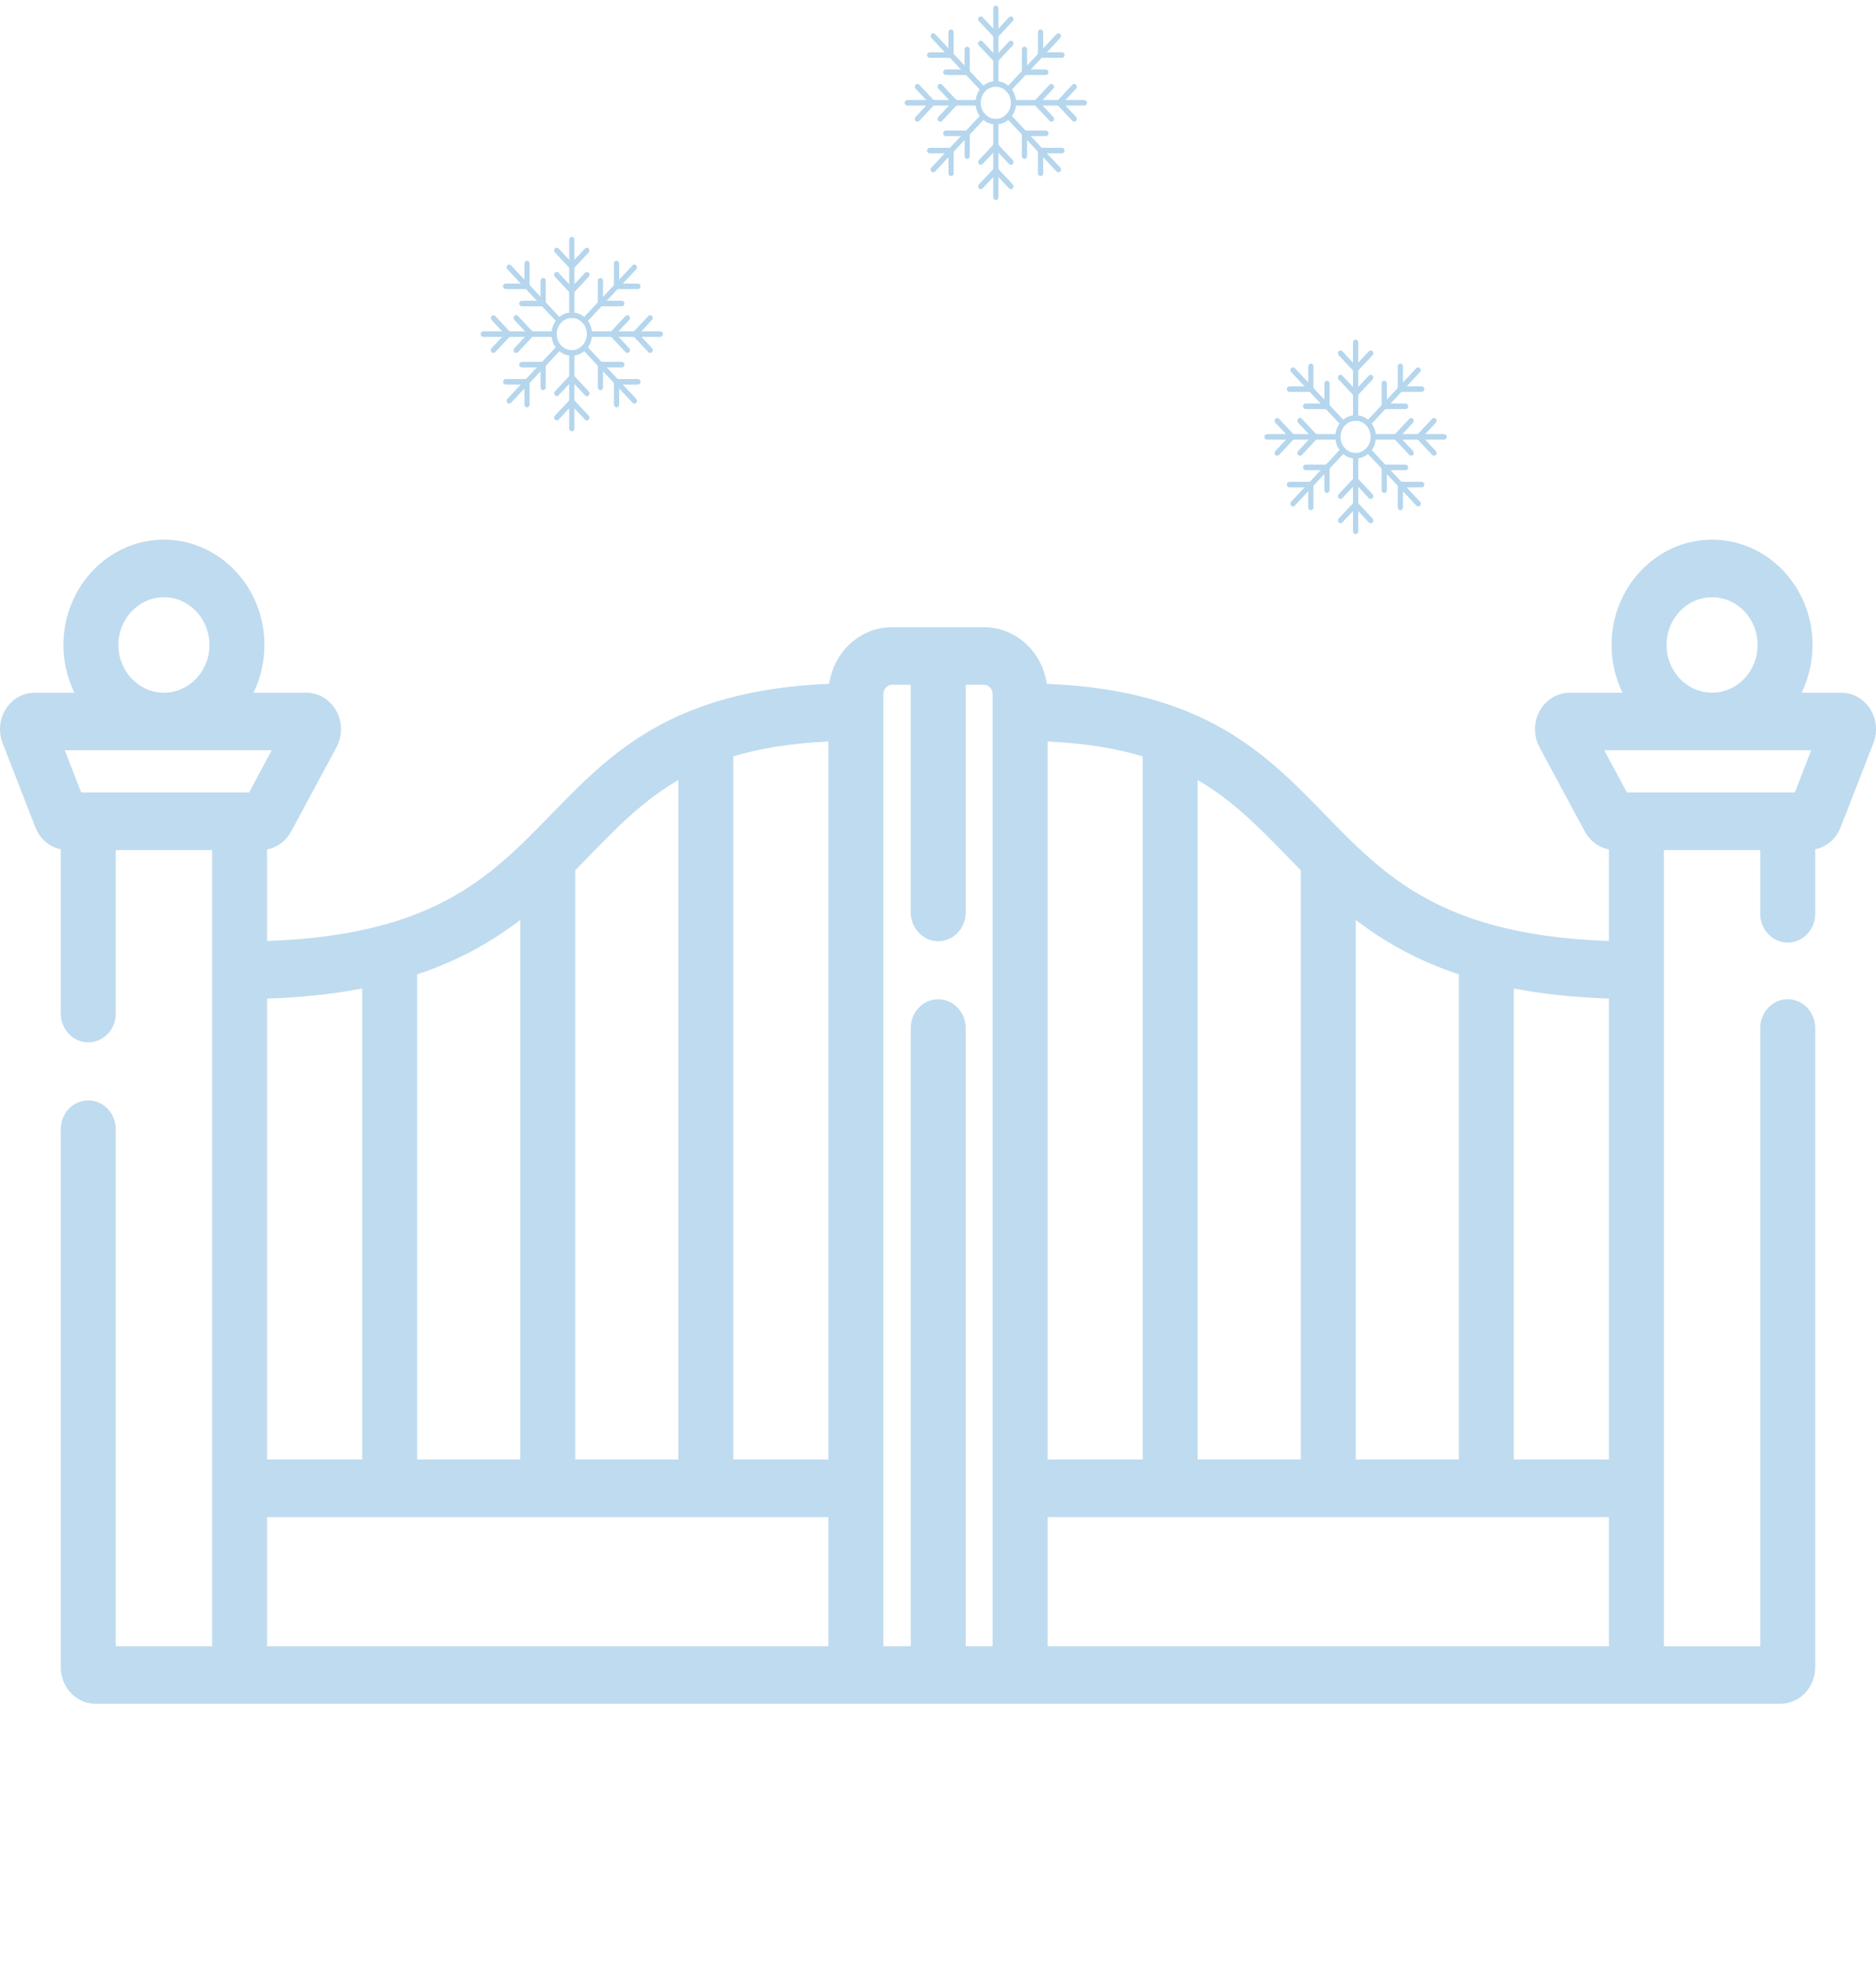 <?xml version="1.0" encoding="UTF-8"?> <svg xmlns="http://www.w3.org/2000/svg" width="146" height="153" viewBox="0 0 146 153" fill="none"> <path d="M145.538 55.166C145.033 54.38 144.192 53.91 143.288 53.91H140.213C140.757 52.794 141.063 51.532 141.063 50.197C141.063 45.677 137.554 42 133.243 42C128.93 42 125.421 45.677 125.421 50.197C125.421 51.532 125.727 52.794 126.271 53.91H122.171C121.21 53.91 120.314 54.449 119.83 55.318C119.346 56.186 119.337 57.269 119.808 58.146L123.339 64.713C123.738 65.454 124.433 65.962 125.217 66.112V73.235C121.707 73.113 118.821 72.691 116.387 72.044C116.276 72.002 116.161 71.97 116.042 71.949C109.711 70.18 106.485 66.86 103.132 63.409C98.499 58.642 93.717 53.721 81.47 53.221C81.11 50.729 79.053 48.813 76.576 48.813H69.424C66.947 48.813 64.89 50.729 64.53 53.221C52.283 53.721 47.501 58.642 42.868 63.409C39.515 66.86 36.289 70.18 29.958 71.949C29.84 71.97 29.724 72.002 29.613 72.044C27.179 72.691 24.293 73.113 20.783 73.235V66.112C21.567 65.962 22.262 65.454 22.662 64.711L26.192 58.146C26.662 57.269 26.654 56.186 26.17 55.318C25.686 54.449 24.79 53.91 23.829 53.91H19.729C20.273 52.795 20.579 51.532 20.579 50.197C20.579 45.677 17.07 42 12.757 42C8.445 42 4.936 45.677 4.936 50.197C4.936 51.532 5.243 52.794 5.786 53.91H2.712C1.808 53.91 0.967 54.379 0.462 55.166C-0.042 55.953 -0.14 56.946 0.2 57.824L2.755 64.39C3.104 65.288 3.851 65.919 4.732 66.102V78.882C4.732 80.119 5.69 81.123 6.87 81.123C8.052 81.123 9.009 80.119 9.009 78.882V66.158H16.506V128.119H9.009V87.882C9.009 86.644 8.052 85.641 6.87 85.641C5.69 85.641 4.732 86.644 4.732 87.882V129.761C4.732 131.327 5.948 132.602 7.443 132.602H18.644H18.655H127.345H127.356H138.557C140.052 132.602 141.268 131.327 141.268 129.761V80.011C141.268 78.773 140.311 77.769 139.13 77.769C137.948 77.769 136.991 78.773 136.991 80.011V128.12H129.494V66.158H136.991V71.117C136.991 72.354 137.948 73.358 139.13 73.358C140.311 73.358 141.268 72.354 141.268 71.117V66.103C142.149 65.919 142.896 65.288 143.245 64.39L145.8 57.824C146.14 56.946 146.042 55.953 145.538 55.166ZM129.698 50.197C129.698 48.148 131.288 46.482 133.243 46.482C135.196 46.482 136.787 48.148 136.787 50.197C136.787 52.244 135.196 53.91 133.243 53.91C131.288 53.91 129.698 52.244 129.698 50.197ZM125.217 113.589H117.815V76.933C119.992 77.35 122.44 77.625 125.217 77.717V113.589ZM105.51 113.589V71.594C107.652 73.237 110.211 74.728 113.538 75.831V113.589H105.51ZM101.233 67.731V113.589H93.205V60.707C95.952 62.303 97.976 64.385 100.136 66.608C100.496 66.98 100.861 67.355 101.233 67.731ZM81.526 57.709C84.464 57.841 86.878 58.248 88.926 58.866V113.589H81.526V57.709ZM64.474 113.589H57.072V58.866C59.122 58.248 61.535 57.841 64.474 57.709V113.589ZM52.795 60.707V113.589H44.767V67.731C45.139 67.355 45.504 66.98 45.864 66.608C48.024 64.385 50.048 62.303 52.795 60.707ZM32.462 113.589V75.831C35.79 74.728 38.348 73.238 40.49 71.594V113.589H32.462ZM28.185 76.933V113.589H20.783V77.717C23.56 77.625 26.007 77.35 28.185 76.933ZM9.213 50.197C9.213 48.148 10.804 46.482 12.757 46.482C14.712 46.482 16.302 48.148 16.302 50.197C16.302 52.244 14.712 53.91 12.757 53.91C10.804 53.91 9.213 52.244 9.213 50.197ZM6.318 61.676L5.041 58.392H21.149L19.385 61.676H6.318ZM20.783 118.072H64.474V128.119H20.783V118.072ZM68.752 54C68.752 53.611 69.053 53.296 69.423 53.296H70.879V71.011C70.879 72.249 71.836 73.252 73.018 73.252C74.2 73.252 75.156 72.249 75.156 71.011V53.296H76.576C76.947 53.296 77.248 53.611 77.248 54V128.119H75.156V80.011C75.156 78.773 74.2 77.769 73.018 77.769C71.836 77.769 70.879 78.773 70.879 80.011V128.119H68.752V54ZM125.217 128.119H81.526V118.072H125.217V128.119ZM126.615 61.676L124.851 58.392H140.959L139.682 61.676H126.615Z" fill="#B5D6ED" fill-opacity="0.87"></path> <path d="M44.5 33.568C44.446 33.568 44.395 33.545 44.357 33.504C44.319 33.464 44.297 33.409 44.297 33.351V27.47C44.297 27.413 44.319 27.358 44.357 27.317C44.395 27.277 44.446 27.254 44.5 27.254C44.554 27.254 44.605 27.277 44.643 27.317C44.681 27.358 44.703 27.413 44.703 27.47V33.351C44.703 33.409 44.681 33.464 44.643 33.504C44.605 33.545 44.554 33.568 44.5 33.568Z" fill="#B5D6ED"></path> <path d="M44.5 24.746C44.446 24.746 44.395 24.723 44.357 24.683C44.319 24.642 44.297 24.587 44.297 24.53V18.649C44.297 18.591 44.319 18.536 44.357 18.496C44.395 18.455 44.446 18.432 44.5 18.432C44.554 18.432 44.605 18.455 44.643 18.496C44.681 18.536 44.703 18.591 44.703 18.649V24.53C44.703 24.587 44.681 24.642 44.643 24.683C44.605 24.723 44.554 24.746 44.5 24.746Z" fill="#B5D6ED"></path> <path d="M44.5 20.96C44.446 20.96 44.395 20.937 44.357 20.897L43.181 19.643C43.144 19.602 43.124 19.547 43.124 19.491C43.124 19.434 43.146 19.38 43.183 19.34C43.221 19.3 43.272 19.277 43.325 19.276C43.378 19.276 43.429 19.298 43.468 19.337L44.5 20.438L45.532 19.337C45.57 19.298 45.621 19.276 45.675 19.277C45.728 19.277 45.778 19.3 45.816 19.34C45.854 19.38 45.875 19.434 45.875 19.491C45.876 19.548 45.855 19.602 45.819 19.643L44.643 20.897C44.605 20.938 44.553 20.96 44.5 20.96Z" fill="#B5D6ED"></path> <path d="M44.5 22.854C44.446 22.854 44.395 22.831 44.357 22.791L43.181 21.537C43.162 21.517 43.146 21.493 43.136 21.466C43.125 21.44 43.119 21.412 43.119 21.383C43.119 21.354 43.124 21.326 43.134 21.299C43.144 21.273 43.16 21.248 43.178 21.228C43.197 21.208 43.22 21.192 43.245 21.181C43.27 21.17 43.297 21.165 43.324 21.165C43.35 21.165 43.377 21.171 43.402 21.182C43.427 21.194 43.449 21.21 43.468 21.231L44.5 22.332L45.532 21.231C45.551 21.211 45.573 21.194 45.598 21.183C45.623 21.171 45.649 21.166 45.676 21.165C45.703 21.165 45.73 21.171 45.755 21.181C45.779 21.192 45.802 21.208 45.821 21.229C45.84 21.249 45.855 21.273 45.865 21.3C45.876 21.326 45.881 21.355 45.88 21.383C45.88 21.412 45.875 21.44 45.864 21.467C45.853 21.493 45.838 21.517 45.819 21.537L44.643 22.791C44.605 22.831 44.554 22.854 44.5 22.854Z" fill="#B5D6ED"></path> <path d="M45.676 32.726C45.622 32.726 45.57 32.703 45.532 32.662L44.5 31.562L43.468 32.662C43.43 32.702 43.379 32.724 43.325 32.723C43.272 32.723 43.221 32.7 43.184 32.66C43.146 32.62 43.125 32.565 43.124 32.509C43.124 32.452 43.145 32.397 43.181 32.357L44.357 31.103C44.395 31.062 44.447 31.039 44.5 31.039C44.554 31.039 44.606 31.062 44.644 31.103L45.819 32.357C45.848 32.387 45.867 32.425 45.875 32.467C45.883 32.509 45.879 32.553 45.863 32.592C45.848 32.632 45.822 32.666 45.789 32.689C45.755 32.713 45.716 32.726 45.676 32.726H45.676Z" fill="#B5D6ED"></path> <path d="M45.676 30.832C45.622 30.832 45.57 30.809 45.532 30.769L44.5 29.668L43.468 30.769C43.43 30.808 43.379 30.83 43.325 30.829C43.272 30.829 43.221 30.806 43.184 30.766C43.146 30.726 43.125 30.672 43.124 30.615C43.124 30.558 43.145 30.504 43.181 30.463L44.357 29.209C44.395 29.168 44.447 29.145 44.5 29.145C44.554 29.145 44.606 29.168 44.644 29.209L45.819 30.463C45.848 30.493 45.867 30.532 45.875 30.574C45.883 30.616 45.879 30.659 45.863 30.698C45.848 30.738 45.822 30.772 45.789 30.796C45.755 30.819 45.716 30.832 45.676 30.832L45.676 30.832Z" fill="#B5D6ED"></path> <path d="M43.121 26.216H37.608C37.554 26.216 37.503 26.194 37.465 26.153C37.427 26.112 37.405 26.057 37.405 26C37.405 25.943 37.427 25.888 37.465 25.847C37.503 25.807 37.554 25.784 37.608 25.784H43.121C43.175 25.784 43.227 25.807 43.265 25.847C43.303 25.888 43.324 25.943 43.324 26C43.324 26.057 43.303 26.112 43.265 26.153C43.227 26.194 43.175 26.216 43.121 26.216Z" fill="#B5D6ED"></path> <path d="M51.392 26.216H45.878C45.824 26.216 45.773 26.194 45.735 26.153C45.697 26.112 45.675 26.057 45.675 26C45.675 25.943 45.697 25.888 45.735 25.847C45.773 25.807 45.824 25.784 45.878 25.784H51.392C51.445 25.784 51.497 25.807 51.535 25.847C51.573 25.888 51.594 25.943 51.594 26C51.594 26.057 51.573 26.112 51.535 26.153C51.497 26.194 51.445 26.216 51.392 26.216Z" fill="#B5D6ED"></path> <path d="M50.602 27.47C50.549 27.47 50.497 27.447 50.459 27.407L49.283 26.153C49.245 26.112 49.224 26.057 49.224 26C49.224 25.943 49.245 25.888 49.283 25.847L50.459 24.593C50.497 24.554 50.549 24.532 50.602 24.532C50.655 24.533 50.706 24.556 50.743 24.596C50.781 24.636 50.802 24.69 50.803 24.747C50.803 24.803 50.783 24.858 50.746 24.899L49.714 26L50.746 27.101C50.774 27.131 50.793 27.169 50.801 27.211C50.809 27.253 50.805 27.297 50.79 27.336C50.774 27.376 50.748 27.41 50.715 27.433C50.682 27.457 50.642 27.47 50.602 27.47V27.47Z" fill="#B5D6ED"></path> <path d="M48.828 27.47C48.774 27.47 48.722 27.447 48.684 27.407L47.509 26.153C47.471 26.112 47.449 26.057 47.449 26C47.449 25.943 47.471 25.888 47.509 25.847L48.684 24.593C48.722 24.554 48.774 24.532 48.827 24.532C48.88 24.533 48.931 24.556 48.968 24.596C49.006 24.636 49.027 24.69 49.028 24.747C49.028 24.803 49.008 24.858 48.971 24.899L47.939 26L48.971 27.101C48.999 27.131 49.018 27.169 49.026 27.211C49.034 27.253 49.03 27.297 49.015 27.336C48.999 27.376 48.973 27.41 48.94 27.433C48.907 27.457 48.867 27.47 48.827 27.47L48.828 27.47Z" fill="#B5D6ED"></path> <path d="M38.397 27.47C38.357 27.47 38.318 27.458 38.284 27.434C38.251 27.41 38.225 27.376 38.21 27.337C38.194 27.297 38.19 27.254 38.198 27.212C38.206 27.17 38.225 27.131 38.254 27.101L39.286 26L38.254 24.899C38.217 24.858 38.196 24.804 38.197 24.747C38.197 24.691 38.219 24.636 38.256 24.596C38.294 24.556 38.345 24.533 38.398 24.533C38.451 24.532 38.502 24.554 38.54 24.593L39.716 25.848C39.754 25.888 39.775 25.943 39.775 26C39.775 26.058 39.754 26.113 39.716 26.153L38.54 27.407C38.502 27.448 38.451 27.47 38.397 27.47Z" fill="#B5D6ED"></path> <path d="M40.172 27.47C40.132 27.47 40.093 27.457 40.06 27.434C40.026 27.41 40 27.376 39.985 27.337C39.97 27.297 39.966 27.254 39.974 27.212C39.981 27.17 40.001 27.131 40.029 27.101L41.061 26L40.029 24.899C40.01 24.879 39.994 24.855 39.984 24.829C39.973 24.803 39.968 24.774 39.967 24.746C39.967 24.717 39.972 24.688 39.982 24.662C39.993 24.635 40.008 24.611 40.027 24.591C40.046 24.57 40.068 24.554 40.093 24.544C40.118 24.533 40.145 24.527 40.172 24.527C40.199 24.528 40.225 24.534 40.25 24.545C40.275 24.556 40.297 24.573 40.316 24.593L41.492 25.848C41.529 25.888 41.551 25.943 41.551 26C41.551 26.058 41.529 26.113 41.492 26.153L40.316 27.407C40.297 27.427 40.275 27.443 40.25 27.454C40.225 27.465 40.199 27.47 40.172 27.47Z" fill="#B5D6ED"></path> <path d="M49.373 31.415C49.32 31.415 49.268 31.392 49.23 31.351L45.331 27.193C45.293 27.152 45.272 27.097 45.272 27.04C45.272 26.982 45.293 26.927 45.331 26.886C45.369 26.846 45.421 26.823 45.474 26.823C45.528 26.823 45.58 26.846 45.618 26.886L49.517 31.046C49.545 31.076 49.564 31.114 49.572 31.156C49.58 31.198 49.576 31.242 49.561 31.281C49.545 31.321 49.519 31.354 49.486 31.378C49.453 31.402 49.413 31.415 49.373 31.415Z" fill="#B5D6ED"></path> <path d="M43.525 25.176C43.471 25.176 43.42 25.154 43.382 25.113L39.483 20.954C39.446 20.913 39.426 20.859 39.426 20.802C39.427 20.745 39.448 20.691 39.486 20.651C39.523 20.611 39.574 20.588 39.627 20.588C39.68 20.587 39.732 20.609 39.77 20.649L43.669 24.807C43.697 24.837 43.717 24.876 43.724 24.918C43.732 24.96 43.728 25.003 43.713 25.043C43.698 25.082 43.672 25.116 43.638 25.14C43.605 25.164 43.566 25.176 43.526 25.176H43.525Z" fill="#B5D6ED"></path> <path d="M41.016 22.5H39.354C39.3 22.5 39.248 22.477 39.21 22.436C39.172 22.396 39.151 22.341 39.151 22.284C39.151 22.226 39.172 22.171 39.21 22.131C39.248 22.09 39.3 22.067 39.354 22.067H40.813V20.511C40.813 20.453 40.834 20.398 40.872 20.358C40.91 20.317 40.962 20.294 41.016 20.294C41.069 20.294 41.121 20.317 41.159 20.358C41.197 20.398 41.218 20.453 41.218 20.511V22.284C41.218 22.341 41.197 22.396 41.159 22.436C41.121 22.477 41.069 22.5 41.016 22.5Z" fill="#B5D6ED"></path> <path d="M42.27 23.838H40.608C40.554 23.838 40.503 23.815 40.465 23.774C40.427 23.734 40.405 23.679 40.405 23.622C40.405 23.564 40.427 23.509 40.465 23.469C40.503 23.428 40.554 23.405 40.608 23.405H42.067V21.849C42.067 21.791 42.089 21.736 42.127 21.696C42.165 21.655 42.216 21.632 42.27 21.632C42.324 21.632 42.376 21.655 42.413 21.696C42.452 21.736 42.473 21.791 42.473 21.849V23.622C42.473 23.679 42.452 23.734 42.413 23.774C42.376 23.815 42.324 23.838 42.27 23.838Z" fill="#B5D6ED"></path> <path d="M47.984 31.706C47.93 31.706 47.879 31.683 47.841 31.642C47.803 31.602 47.781 31.547 47.781 31.489V29.716C47.781 29.659 47.803 29.604 47.841 29.564C47.879 29.523 47.93 29.5 47.984 29.5H49.646C49.7 29.5 49.751 29.523 49.789 29.564C49.828 29.604 49.849 29.659 49.849 29.716C49.849 29.774 49.828 29.829 49.789 29.869C49.751 29.91 49.7 29.933 49.646 29.933H48.187V31.489C48.187 31.547 48.165 31.602 48.127 31.642C48.089 31.683 48.038 31.706 47.984 31.706Z" fill="#B5D6ED"></path> <path d="M46.73 30.367C46.676 30.367 46.624 30.345 46.586 30.304C46.548 30.264 46.527 30.209 46.527 30.151V28.378C46.527 28.321 46.548 28.266 46.586 28.225C46.624 28.185 46.676 28.162 46.73 28.162H48.392C48.446 28.162 48.497 28.185 48.535 28.225C48.573 28.266 48.594 28.321 48.594 28.378C48.594 28.436 48.573 28.491 48.535 28.531C48.497 28.572 48.446 28.595 48.392 28.595H46.932V30.151C46.932 30.209 46.911 30.264 46.873 30.304C46.835 30.345 46.783 30.367 46.73 30.367Z" fill="#B5D6ED"></path> <path d="M39.626 31.415C39.586 31.415 39.547 31.402 39.513 31.378C39.48 31.354 39.454 31.321 39.439 31.281C39.423 31.242 39.419 31.198 39.427 31.156C39.435 31.114 39.454 31.076 39.483 31.046L43.382 26.886C43.419 26.846 43.471 26.823 43.525 26.823C43.579 26.823 43.63 26.846 43.669 26.886C43.707 26.927 43.728 26.982 43.728 27.04C43.728 27.097 43.707 27.152 43.669 27.193L39.769 31.351C39.731 31.392 39.68 31.415 39.626 31.415Z" fill="#B5D6ED"></path> <path d="M45.475 25.176C45.434 25.176 45.395 25.164 45.362 25.14C45.329 25.116 45.303 25.082 45.287 25.043C45.272 25.003 45.268 24.96 45.276 24.918C45.284 24.876 45.303 24.837 45.331 24.807L49.23 20.649C49.268 20.609 49.319 20.587 49.373 20.588C49.426 20.588 49.477 20.611 49.514 20.651C49.552 20.691 49.573 20.745 49.574 20.802C49.574 20.859 49.554 20.913 49.517 20.954L45.618 25.113C45.58 25.154 45.528 25.177 45.475 25.176Z" fill="#B5D6ED"></path> <path d="M49.646 22.5H47.984C47.93 22.5 47.879 22.477 47.841 22.436C47.803 22.396 47.781 22.341 47.781 22.284V20.511C47.781 20.453 47.803 20.398 47.841 20.358C47.879 20.317 47.93 20.294 47.984 20.294C48.038 20.294 48.089 20.317 48.127 20.358C48.165 20.398 48.187 20.453 48.187 20.511V22.067H49.646C49.7 22.067 49.751 22.09 49.789 22.131C49.828 22.171 49.849 22.226 49.849 22.284C49.849 22.341 49.828 22.396 49.789 22.436C49.751 22.477 49.7 22.5 49.646 22.5Z" fill="#B5D6ED"></path> <path d="M48.392 23.838H46.73C46.676 23.838 46.624 23.815 46.586 23.774C46.548 23.734 46.527 23.679 46.527 23.622V21.849C46.527 21.791 46.548 21.736 46.586 21.696C46.624 21.655 46.676 21.632 46.73 21.632C46.783 21.632 46.835 21.655 46.873 21.696C46.911 21.736 46.932 21.791 46.932 21.849V23.405H48.392C48.446 23.405 48.497 23.428 48.535 23.469C48.573 23.509 48.594 23.564 48.594 23.622C48.594 23.679 48.573 23.734 48.535 23.774C48.497 23.815 48.446 23.838 48.392 23.838Z" fill="#B5D6ED"></path> <path d="M41.016 31.706C40.962 31.706 40.91 31.683 40.872 31.642C40.834 31.602 40.813 31.547 40.813 31.489V29.933H39.354C39.3 29.933 39.248 29.91 39.21 29.869C39.172 29.829 39.151 29.774 39.151 29.716C39.151 29.659 39.172 29.604 39.21 29.564C39.248 29.523 39.3 29.5 39.354 29.5H41.016C41.069 29.5 41.121 29.523 41.159 29.564C41.197 29.604 41.218 29.659 41.218 29.716V31.489C41.218 31.547 41.197 31.602 41.159 31.642C41.121 31.683 41.069 31.706 41.016 31.706Z" fill="#B5D6ED"></path> <path d="M42.27 30.367C42.216 30.367 42.165 30.345 42.127 30.304C42.089 30.264 42.067 30.209 42.067 30.151V28.595H40.608C40.554 28.595 40.503 28.572 40.465 28.531C40.427 28.491 40.405 28.436 40.405 28.378C40.405 28.321 40.427 28.266 40.465 28.225C40.503 28.185 40.554 28.162 40.608 28.162H42.27C42.324 28.162 42.376 28.185 42.413 28.225C42.452 28.266 42.473 28.321 42.473 28.378V30.151C42.473 30.209 42.452 30.264 42.413 30.304C42.376 30.345 42.324 30.367 42.27 30.367Z" fill="#B5D6ED"></path> <path d="M44.499 27.686C44.187 27.686 43.881 27.587 43.621 27.402C43.361 27.217 43.158 26.953 43.039 26.645C42.919 26.337 42.888 25.998 42.949 25.671C43.01 25.344 43.16 25.043 43.382 24.807C43.603 24.572 43.884 24.411 44.191 24.346C44.498 24.281 44.816 24.314 45.105 24.442C45.394 24.569 45.64 24.785 45.814 25.063C45.988 25.34 46.081 25.666 46.081 26C46.08 26.447 45.913 26.876 45.617 27.192C45.321 27.508 44.919 27.686 44.499 27.686ZM44.499 24.746C44.267 24.746 44.04 24.819 43.846 24.957C43.653 25.095 43.502 25.291 43.413 25.52C43.324 25.749 43.301 26.001 43.346 26.244C43.392 26.488 43.504 26.711 43.668 26.887C43.833 27.062 44.042 27.181 44.27 27.23C44.498 27.278 44.735 27.253 44.95 27.158C45.164 27.064 45.348 26.903 45.477 26.697C45.606 26.49 45.675 26.248 45.675 26C45.675 25.667 45.551 25.349 45.331 25.113C45.11 24.878 44.811 24.746 44.499 24.746Z" fill="#B5D6ED"></path> <path d="M77.5 15.567C77.446 15.567 77.395 15.545 77.357 15.504C77.319 15.463 77.297 15.409 77.297 15.351V9.47C77.297 9.413 77.319 9.358 77.357 9.317C77.395 9.277 77.446 9.254 77.5 9.254C77.554 9.254 77.605 9.277 77.643 9.317C77.681 9.358 77.703 9.413 77.703 9.47V15.351C77.703 15.409 77.681 15.463 77.643 15.504C77.605 15.545 77.554 15.567 77.5 15.567Z" fill="#B5D6ED"></path> <path d="M77.5 6.746C77.446 6.746 77.395 6.723 77.357 6.683C77.319 6.642 77.297 6.587 77.297 6.53V0.649C77.297 0.591 77.319 0.536 77.357 0.496C77.395 0.455 77.446 0.432 77.5 0.432C77.554 0.432 77.605 0.455 77.643 0.496C77.681 0.536 77.703 0.591 77.703 0.649V6.53C77.703 6.587 77.681 6.642 77.643 6.683C77.605 6.723 77.554 6.746 77.5 6.746Z" fill="#B5D6ED"></path> <path d="M77.5 2.96C77.446 2.96 77.395 2.937 77.357 2.897L76.181 1.643C76.144 1.602 76.124 1.547 76.124 1.491C76.124 1.434 76.146 1.38 76.183 1.34C76.221 1.3 76.272 1.277 76.325 1.276C76.378 1.276 76.429 1.298 76.468 1.337L77.5 2.438L78.532 1.337C78.57 1.298 78.621 1.276 78.674 1.277C78.728 1.277 78.778 1.3 78.816 1.34C78.854 1.38 78.875 1.434 78.875 1.491C78.876 1.548 78.855 1.602 78.819 1.643L77.643 2.897C77.605 2.938 77.553 2.96 77.5 2.96Z" fill="#B5D6ED"></path> <path d="M77.5 4.854C77.446 4.854 77.395 4.831 77.357 4.791L76.181 3.537C76.162 3.517 76.146 3.493 76.136 3.466C76.125 3.44 76.119 3.412 76.119 3.383C76.119 3.354 76.124 3.326 76.134 3.299C76.144 3.273 76.159 3.248 76.178 3.228C76.198 3.208 76.22 3.192 76.245 3.181C76.27 3.17 76.297 3.165 76.324 3.165C76.35 3.165 76.377 3.171 76.402 3.182C76.427 3.194 76.449 3.21 76.468 3.231L77.5 4.332L78.532 3.231C78.551 3.211 78.573 3.194 78.598 3.183C78.623 3.171 78.649 3.165 78.676 3.165C78.703 3.165 78.73 3.17 78.754 3.181C78.779 3.192 78.802 3.208 78.821 3.229C78.84 3.249 78.855 3.273 78.865 3.3C78.876 3.326 78.881 3.355 78.88 3.383C78.88 3.412 78.875 3.44 78.864 3.467C78.853 3.493 78.838 3.517 78.819 3.537L77.643 4.791C77.605 4.831 77.554 4.854 77.5 4.854Z" fill="#B5D6ED"></path> <path d="M78.676 14.726C78.622 14.726 78.57 14.703 78.532 14.662L77.5 13.562L76.468 14.662C76.43 14.702 76.379 14.724 76.326 14.723C76.272 14.723 76.222 14.7 76.184 14.66C76.146 14.62 76.125 14.565 76.124 14.509C76.124 14.452 76.144 14.397 76.181 14.357L77.357 13.103C77.395 13.062 77.447 13.039 77.5 13.039C77.554 13.039 77.606 13.062 77.644 13.103L78.819 14.357C78.848 14.387 78.867 14.425 78.875 14.467C78.883 14.509 78.879 14.553 78.863 14.592C78.848 14.632 78.822 14.665 78.789 14.689C78.755 14.713 78.716 14.726 78.676 14.726H78.676Z" fill="#B5D6ED"></path> <path d="M78.676 12.832C78.622 12.832 78.57 12.809 78.532 12.769L77.5 11.668L76.468 12.769C76.43 12.808 76.379 12.83 76.326 12.829C76.272 12.829 76.222 12.806 76.184 12.766C76.146 12.726 76.125 12.672 76.124 12.615C76.124 12.558 76.144 12.504 76.181 12.463L77.357 11.209C77.395 11.168 77.447 11.146 77.5 11.146C77.554 11.146 77.606 11.168 77.644 11.209L78.819 12.463C78.848 12.493 78.867 12.532 78.875 12.574C78.883 12.616 78.879 12.659 78.863 12.698C78.848 12.738 78.822 12.772 78.789 12.796C78.755 12.819 78.716 12.832 78.676 12.832L78.676 12.832Z" fill="#B5D6ED"></path> <path d="M76.121 8.216H70.608C70.554 8.216 70.503 8.194 70.465 8.153C70.427 8.112 70.405 8.057 70.405 8C70.405 7.943 70.427 7.888 70.465 7.847C70.503 7.807 70.554 7.784 70.608 7.784H76.121C76.175 7.784 76.227 7.807 76.265 7.847C76.303 7.888 76.324 7.943 76.324 8C76.324 8.057 76.303 8.112 76.265 8.153C76.227 8.194 76.175 8.216 76.121 8.216Z" fill="#B5D6ED"></path> <path d="M84.391 8.216H78.878C78.824 8.216 78.773 8.194 78.735 8.153C78.697 8.112 78.675 8.057 78.675 8C78.675 7.943 78.697 7.888 78.735 7.847C78.773 7.807 78.824 7.784 78.878 7.784H84.391C84.445 7.784 84.497 7.807 84.535 7.847C84.573 7.888 84.594 7.943 84.594 8C84.594 8.057 84.573 8.112 84.535 8.153C84.497 8.194 84.445 8.216 84.391 8.216Z" fill="#B5D6ED"></path> <path d="M83.603 9.47C83.549 9.47 83.497 9.447 83.459 9.407L82.284 8.153C82.246 8.112 82.224 8.057 82.224 8C82.224 7.943 82.246 7.888 82.284 7.847L83.459 6.593C83.497 6.554 83.549 6.532 83.602 6.532C83.655 6.533 83.706 6.555 83.743 6.596C83.781 6.636 83.802 6.69 83.803 6.747C83.803 6.803 83.783 6.858 83.746 6.899L82.714 8L83.746 9.101C83.774 9.131 83.793 9.169 83.801 9.211C83.809 9.253 83.805 9.297 83.79 9.336C83.774 9.376 83.748 9.409 83.715 9.433C83.682 9.457 83.642 9.47 83.603 9.47V9.47Z" fill="#B5D6ED"></path> <path d="M81.828 9.47C81.774 9.47 81.722 9.447 81.684 9.407L80.509 8.153C80.471 8.112 80.449 8.057 80.449 8C80.449 7.943 80.471 7.888 80.509 7.847L81.684 6.593C81.722 6.554 81.774 6.532 81.827 6.532C81.88 6.533 81.931 6.555 81.968 6.596C82.006 6.636 82.027 6.69 82.028 6.747C82.028 6.803 82.008 6.858 81.971 6.899L80.939 8L81.971 9.101C81.999 9.131 82.018 9.169 82.026 9.211C82.034 9.253 82.03 9.297 82.015 9.336C81.999 9.376 81.973 9.409 81.94 9.433C81.907 9.457 81.867 9.47 81.827 9.47L81.828 9.47Z" fill="#B5D6ED"></path> <path d="M71.397 9.47C71.357 9.47 71.318 9.457 71.284 9.434C71.251 9.41 71.225 9.376 71.21 9.337C71.194 9.297 71.19 9.254 71.198 9.212C71.206 9.17 71.225 9.131 71.254 9.101L72.286 8L71.254 6.899C71.217 6.858 71.196 6.804 71.197 6.747C71.197 6.69 71.219 6.636 71.256 6.596C71.294 6.556 71.345 6.533 71.398 6.533C71.451 6.532 71.502 6.554 71.54 6.593L72.716 7.847C72.754 7.888 72.775 7.943 72.775 8C72.775 8.058 72.754 8.113 72.716 8.153L71.54 9.407C71.502 9.448 71.451 9.47 71.397 9.47Z" fill="#B5D6ED"></path> <path d="M73.172 9.47C73.132 9.47 73.093 9.458 73.06 9.434C73.026 9.41 73 9.376 72.985 9.337C72.97 9.297 72.966 9.254 72.974 9.212C72.981 9.17 73.001 9.132 73.029 9.101L74.061 8L73.029 6.899C73.01 6.879 72.994 6.856 72.984 6.829C72.973 6.803 72.968 6.774 72.967 6.746C72.967 6.717 72.972 6.689 72.982 6.662C72.993 6.635 73.008 6.611 73.027 6.591C73.046 6.571 73.068 6.555 73.093 6.544C73.118 6.533 73.145 6.527 73.172 6.528C73.199 6.528 73.225 6.534 73.25 6.545C73.275 6.556 73.297 6.573 73.316 6.594L74.492 7.848C74.529 7.888 74.551 7.943 74.551 8.001C74.551 8.058 74.529 8.113 74.492 8.153L73.316 9.407C73.297 9.427 73.275 9.443 73.25 9.454C73.225 9.465 73.199 9.47 73.172 9.47Z" fill="#B5D6ED"></path> <path d="M82.373 13.415C82.32 13.415 82.268 13.392 82.23 13.351L78.331 9.193C78.293 9.152 78.272 9.097 78.272 9.039C78.272 8.982 78.293 8.927 78.331 8.886C78.369 8.846 78.421 8.823 78.474 8.823C78.528 8.823 78.58 8.846 78.618 8.886L82.517 13.046C82.545 13.076 82.564 13.114 82.572 13.156C82.58 13.198 82.576 13.242 82.561 13.281C82.545 13.321 82.519 13.354 82.486 13.378C82.453 13.402 82.413 13.415 82.373 13.415Z" fill="#B5D6ED"></path> <path d="M76.525 7.176C76.472 7.176 76.42 7.154 76.382 7.113L72.483 2.954C72.446 2.914 72.426 2.859 72.426 2.802C72.427 2.746 72.448 2.691 72.486 2.651C72.523 2.611 72.574 2.588 72.627 2.588C72.68 2.587 72.732 2.609 72.77 2.649L76.669 6.807C76.697 6.838 76.717 6.876 76.724 6.918C76.732 6.96 76.728 7.003 76.713 7.043C76.698 7.082 76.672 7.116 76.638 7.14C76.605 7.164 76.566 7.176 76.526 7.176H76.525Z" fill="#B5D6ED"></path> <path d="M74.016 4.5H72.354C72.3 4.5 72.248 4.477 72.21 4.437C72.172 4.396 72.151 4.341 72.151 4.284C72.151 4.226 72.172 4.171 72.21 4.131C72.248 4.09 72.3 4.067 72.354 4.067H73.813V2.511C73.813 2.453 73.834 2.398 73.872 2.358C73.91 2.317 73.962 2.294 74.016 2.294C74.07 2.294 74.121 2.317 74.159 2.358C74.197 2.398 74.218 2.453 74.218 2.511V4.284C74.218 4.341 74.197 4.396 74.159 4.437C74.121 4.477 74.07 4.5 74.016 4.5Z" fill="#B5D6ED"></path> <path d="M75.27 5.838H73.608C73.554 5.838 73.503 5.815 73.465 5.774C73.427 5.734 73.405 5.679 73.405 5.622C73.405 5.564 73.427 5.509 73.465 5.469C73.503 5.428 73.554 5.405 73.608 5.405H75.067V3.849C75.067 3.791 75.089 3.736 75.127 3.696C75.165 3.655 75.216 3.632 75.27 3.632C75.324 3.632 75.376 3.655 75.413 3.696C75.451 3.736 75.473 3.791 75.473 3.849V5.622C75.473 5.679 75.451 5.734 75.413 5.774C75.376 5.815 75.324 5.838 75.27 5.838Z" fill="#B5D6ED"></path> <path d="M80.984 13.706C80.93 13.706 80.879 13.683 80.841 13.642C80.803 13.602 80.781 13.547 80.781 13.489V11.716C80.781 11.659 80.803 11.604 80.841 11.564C80.879 11.523 80.93 11.5 80.984 11.5H82.646C82.7 11.5 82.751 11.523 82.789 11.564C82.828 11.604 82.849 11.659 82.849 11.716C82.849 11.774 82.828 11.829 82.789 11.869C82.751 11.91 82.7 11.933 82.646 11.933H81.187V13.489C81.187 13.547 81.165 13.602 81.127 13.642C81.089 13.683 81.038 13.706 80.984 13.706Z" fill="#B5D6ED"></path> <path d="M79.73 12.367C79.676 12.367 79.624 12.345 79.586 12.304C79.548 12.264 79.527 12.209 79.527 12.151V10.378C79.527 10.321 79.548 10.266 79.586 10.225C79.624 10.185 79.676 10.162 79.73 10.162H81.392C81.445 10.162 81.497 10.185 81.535 10.225C81.573 10.266 81.594 10.321 81.594 10.378C81.594 10.436 81.573 10.491 81.535 10.531C81.497 10.572 81.445 10.595 81.392 10.595H79.932V12.151C79.932 12.209 79.911 12.264 79.873 12.304C79.835 12.345 79.783 12.367 79.73 12.367Z" fill="#B5D6ED"></path> <path d="M72.626 13.415C72.586 13.415 72.547 13.402 72.513 13.378C72.48 13.354 72.454 13.321 72.439 13.281C72.423 13.242 72.419 13.198 72.427 13.156C72.435 13.114 72.454 13.076 72.483 13.046L76.382 8.886C76.419 8.846 76.471 8.823 76.525 8.823C76.579 8.823 76.63 8.846 76.668 8.886C76.707 8.927 76.728 8.982 76.728 9.039C76.728 9.097 76.707 9.152 76.668 9.193L72.769 13.351C72.731 13.392 72.68 13.415 72.626 13.415Z" fill="#B5D6ED"></path> <path d="M78.475 7.176C78.434 7.176 78.395 7.164 78.362 7.14C78.329 7.116 78.303 7.082 78.287 7.043C78.272 7.003 78.268 6.96 78.276 6.918C78.284 6.876 78.303 6.838 78.331 6.807L82.23 2.649C82.268 2.609 82.32 2.587 82.373 2.588C82.426 2.588 82.477 2.611 82.514 2.651C82.552 2.691 82.573 2.746 82.574 2.802C82.574 2.859 82.554 2.914 82.517 2.954L78.618 7.113C78.58 7.154 78.528 7.176 78.475 7.176Z" fill="#B5D6ED"></path> <path d="M82.646 4.5H80.984C80.93 4.5 80.879 4.477 80.841 4.437C80.803 4.396 80.781 4.341 80.781 4.284V2.511C80.781 2.453 80.803 2.398 80.841 2.358C80.879 2.317 80.93 2.294 80.984 2.294C81.038 2.294 81.089 2.317 81.127 2.358C81.165 2.398 81.187 2.453 81.187 2.511V4.067H82.646C82.7 4.067 82.751 4.09 82.789 4.131C82.828 4.171 82.849 4.226 82.849 4.284C82.849 4.341 82.828 4.396 82.789 4.437C82.751 4.477 82.7 4.5 82.646 4.5Z" fill="#B5D6ED"></path> <path d="M81.392 5.838H79.73C79.676 5.838 79.624 5.815 79.586 5.774C79.548 5.734 79.527 5.679 79.527 5.622V3.849C79.527 3.791 79.548 3.736 79.586 3.696C79.624 3.655 79.676 3.632 79.73 3.632C79.783 3.632 79.835 3.655 79.873 3.696C79.911 3.736 79.932 3.791 79.932 3.849V5.405H81.392C81.445 5.405 81.497 5.428 81.535 5.469C81.573 5.509 81.594 5.564 81.594 5.622C81.594 5.679 81.573 5.734 81.535 5.774C81.497 5.815 81.445 5.838 81.392 5.838Z" fill="#B5D6ED"></path> <path d="M74.016 13.706C73.962 13.706 73.91 13.683 73.872 13.642C73.834 13.602 73.813 13.547 73.813 13.489V11.933H72.354C72.3 11.933 72.248 11.91 72.21 11.869C72.172 11.829 72.151 11.774 72.151 11.716C72.151 11.659 72.172 11.604 72.21 11.564C72.248 11.523 72.3 11.5 72.354 11.5H74.016C74.07 11.5 74.121 11.523 74.159 11.564C74.197 11.604 74.218 11.659 74.218 11.716V13.489C74.218 13.547 74.197 13.602 74.159 13.642C74.121 13.683 74.07 13.706 74.016 13.706Z" fill="#B5D6ED"></path> <path d="M75.27 12.367C75.216 12.367 75.165 12.345 75.127 12.304C75.089 12.264 75.067 12.209 75.067 12.151V10.595H73.608C73.554 10.595 73.503 10.572 73.465 10.531C73.427 10.491 73.405 10.436 73.405 10.378C73.405 10.321 73.427 10.266 73.465 10.225C73.503 10.185 73.554 10.162 73.608 10.162H75.27C75.324 10.162 75.376 10.185 75.413 10.225C75.451 10.266 75.473 10.321 75.473 10.378V12.151C75.473 12.209 75.451 12.264 75.413 12.304C75.376 12.345 75.324 12.367 75.27 12.367Z" fill="#B5D6ED"></path> <path d="M77.499 9.686C77.187 9.686 76.881 9.588 76.621 9.402C76.361 9.217 76.159 8.954 76.039 8.645C75.919 8.337 75.888 7.998 75.949 7.671C76.01 7.344 76.16 7.043 76.382 6.807C76.603 6.572 76.884 6.411 77.191 6.346C77.498 6.281 77.816 6.314 78.105 6.442C78.394 6.569 78.64 6.786 78.814 7.063C78.988 7.34 79.081 7.666 79.081 8C79.08 8.447 78.913 8.876 78.617 9.192C78.321 9.508 77.919 9.686 77.499 9.686ZM77.499 6.746C77.267 6.746 77.04 6.819 76.846 6.957C76.653 7.095 76.502 7.291 76.413 7.52C76.324 7.749 76.301 8.001 76.347 8.245C76.392 8.488 76.504 8.711 76.668 8.887C76.833 9.062 77.042 9.182 77.27 9.23C77.498 9.278 77.735 9.253 77.95 9.159C78.164 9.064 78.348 8.903 78.477 8.697C78.606 8.49 78.675 8.248 78.675 8C78.675 7.667 78.551 7.349 78.331 7.114C78.11 6.878 77.811 6.746 77.499 6.746Z" fill="#B5D6ED"></path> <path d="M105.5 41.568C105.446 41.568 105.395 41.545 105.357 41.504C105.319 41.464 105.297 41.409 105.297 41.351V35.47C105.297 35.413 105.319 35.358 105.357 35.318C105.395 35.277 105.446 35.254 105.5 35.254C105.554 35.254 105.605 35.277 105.643 35.318C105.681 35.358 105.703 35.413 105.703 35.47V41.351C105.703 41.409 105.681 41.464 105.643 41.504C105.605 41.545 105.554 41.568 105.5 41.568Z" fill="#B5D6ED"></path> <path d="M105.5 32.746C105.446 32.746 105.395 32.723 105.357 32.683C105.319 32.642 105.297 32.587 105.297 32.53V26.649C105.297 26.591 105.319 26.536 105.357 26.496C105.395 26.455 105.446 26.433 105.5 26.433C105.554 26.433 105.605 26.455 105.643 26.496C105.681 26.536 105.703 26.591 105.703 26.649V32.53C105.703 32.587 105.681 32.642 105.643 32.683C105.605 32.723 105.554 32.746 105.5 32.746Z" fill="#B5D6ED"></path> <path d="M105.5 28.96C105.446 28.96 105.395 28.938 105.357 28.897L104.181 27.643C104.144 27.602 104.124 27.547 104.124 27.491C104.124 27.434 104.146 27.38 104.183 27.34C104.221 27.3 104.272 27.277 104.325 27.276C104.378 27.276 104.429 27.298 104.468 27.337L105.5 28.438L106.532 27.338C106.57 27.298 106.621 27.276 106.674 27.277C106.728 27.277 106.778 27.3 106.816 27.34C106.854 27.38 106.875 27.435 106.875 27.491C106.876 27.548 106.855 27.603 106.818 27.643L105.643 28.897C105.605 28.938 105.553 28.96 105.5 28.96Z" fill="#B5D6ED"></path> <path d="M105.5 30.854C105.446 30.854 105.395 30.831 105.357 30.791L104.181 29.537C104.162 29.517 104.146 29.493 104.136 29.466C104.125 29.44 104.119 29.412 104.119 29.383C104.119 29.354 104.124 29.326 104.134 29.299C104.144 29.273 104.159 29.248 104.179 29.228C104.198 29.208 104.22 29.192 104.245 29.181C104.27 29.17 104.297 29.165 104.324 29.165C104.351 29.165 104.377 29.171 104.402 29.183C104.427 29.194 104.449 29.21 104.468 29.231L105.5 30.332L106.532 29.231C106.551 29.211 106.573 29.194 106.598 29.183C106.622 29.172 106.649 29.166 106.676 29.165C106.703 29.165 106.73 29.171 106.755 29.181C106.779 29.192 106.802 29.208 106.821 29.229C106.84 29.249 106.855 29.273 106.865 29.3C106.876 29.326 106.881 29.355 106.88 29.383C106.88 29.412 106.875 29.441 106.864 29.467C106.853 29.493 106.838 29.517 106.819 29.537L105.643 30.791C105.605 30.831 105.554 30.854 105.5 30.854Z" fill="#B5D6ED"></path> <path d="M106.676 40.726C106.622 40.726 106.57 40.703 106.532 40.663L105.5 39.562L104.468 40.663C104.43 40.702 104.379 40.724 104.325 40.723C104.272 40.723 104.221 40.7 104.184 40.66C104.146 40.62 104.125 40.566 104.125 40.509C104.124 40.452 104.144 40.398 104.181 40.357L105.357 39.103C105.395 39.062 105.447 39.039 105.5 39.039C105.554 39.039 105.606 39.062 105.644 39.103L106.819 40.357C106.848 40.387 106.867 40.425 106.875 40.468C106.883 40.509 106.879 40.553 106.863 40.592C106.848 40.632 106.822 40.666 106.789 40.689C106.755 40.713 106.716 40.726 106.676 40.726H106.676Z" fill="#B5D6ED"></path> <path d="M106.676 38.832C106.622 38.832 106.57 38.809 106.532 38.769L105.5 37.668L104.468 38.769C104.43 38.808 104.379 38.83 104.325 38.829C104.272 38.829 104.221 38.806 104.184 38.766C104.146 38.726 104.125 38.672 104.125 38.615C104.124 38.558 104.144 38.504 104.181 38.463L105.357 37.209C105.395 37.168 105.447 37.146 105.5 37.146C105.554 37.146 105.606 37.168 105.644 37.209L106.819 38.463C106.848 38.493 106.867 38.532 106.875 38.574C106.883 38.616 106.879 38.659 106.863 38.699C106.848 38.738 106.822 38.772 106.789 38.796C106.755 38.819 106.716 38.832 106.676 38.832L106.676 38.832Z" fill="#B5D6ED"></path> <path d="M104.121 34.216H98.608C98.554 34.216 98.503 34.194 98.465 34.153C98.427 34.112 98.405 34.057 98.405 34C98.405 33.943 98.427 33.888 98.465 33.847C98.503 33.807 98.554 33.784 98.608 33.784H104.121C104.175 33.784 104.227 33.807 104.265 33.847C104.303 33.888 104.324 33.943 104.324 34C104.324 34.057 104.303 34.112 104.265 34.153C104.227 34.194 104.175 34.216 104.121 34.216Z" fill="#B5D6ED"></path> <path d="M112.392 34.216H106.878C106.824 34.216 106.773 34.194 106.735 34.153C106.697 34.112 106.675 34.057 106.675 34C106.675 33.943 106.697 33.888 106.735 33.847C106.773 33.807 106.824 33.784 106.878 33.784H112.392C112.445 33.784 112.497 33.807 112.535 33.847C112.573 33.888 112.594 33.943 112.594 34C112.594 34.057 112.573 34.112 112.535 34.153C112.497 34.194 112.445 34.216 112.392 34.216Z" fill="#B5D6ED"></path> <path d="M111.602 35.47C111.549 35.47 111.497 35.448 111.459 35.407L110.283 34.153C110.245 34.112 110.224 34.057 110.224 34C110.224 33.943 110.245 33.888 110.283 33.847L111.459 32.593C111.497 32.554 111.549 32.532 111.602 32.532C111.655 32.533 111.706 32.556 111.743 32.596C111.781 32.636 111.802 32.69 111.803 32.747C111.803 32.803 111.783 32.858 111.746 32.899L110.714 34L111.746 35.101C111.774 35.131 111.793 35.17 111.801 35.212C111.809 35.254 111.805 35.297 111.79 35.336C111.774 35.376 111.748 35.41 111.715 35.434C111.682 35.457 111.643 35.47 111.602 35.47V35.47Z" fill="#B5D6ED"></path> <path d="M109.828 35.47C109.774 35.47 109.722 35.448 109.684 35.407L108.509 34.153C108.471 34.112 108.449 34.057 108.449 34C108.449 33.943 108.471 33.888 108.509 33.847L109.684 32.593C109.722 32.554 109.774 32.532 109.827 32.532C109.88 32.533 109.931 32.556 109.968 32.596C110.006 32.636 110.027 32.69 110.028 32.747C110.028 32.803 110.008 32.858 109.971 32.899L108.939 34L109.971 35.101C109.999 35.131 110.018 35.17 110.026 35.212C110.034 35.254 110.03 35.297 110.015 35.336C109.999 35.376 109.973 35.41 109.94 35.434C109.907 35.457 109.867 35.47 109.827 35.47L109.828 35.47Z" fill="#B5D6ED"></path> <path d="M99.397 35.47C99.357 35.47 99.318 35.458 99.284 35.434C99.251 35.41 99.225 35.376 99.21 35.337C99.194 35.297 99.19 35.254 99.198 35.212C99.206 35.17 99.225 35.132 99.254 35.101L100.286 34L99.254 32.899C99.217 32.859 99.196 32.804 99.197 32.747C99.197 32.691 99.219 32.636 99.256 32.596C99.294 32.556 99.345 32.533 99.398 32.533C99.451 32.532 99.502 32.554 99.54 32.594L100.716 33.848C100.754 33.888 100.775 33.943 100.775 34.001C100.775 34.058 100.754 34.113 100.716 34.153L99.54 35.407C99.502 35.448 99.451 35.471 99.397 35.47Z" fill="#B5D6ED"></path> <path d="M101.172 35.47C101.132 35.47 101.093 35.458 101.06 35.434C101.026 35.41 101 35.376 100.985 35.337C100.97 35.297 100.966 35.254 100.974 35.212C100.981 35.17 101.001 35.132 101.029 35.101L102.061 34L101.029 32.899C101.01 32.879 100.994 32.855 100.984 32.829C100.973 32.803 100.968 32.774 100.967 32.746C100.967 32.717 100.972 32.688 100.982 32.662C100.993 32.635 101.008 32.611 101.027 32.591C101.046 32.571 101.068 32.555 101.093 32.544C101.118 32.533 101.145 32.527 101.172 32.528C101.199 32.528 101.225 32.534 101.25 32.545C101.275 32.556 101.297 32.573 101.316 32.594L102.491 33.848C102.529 33.888 102.551 33.943 102.551 34.001C102.551 34.058 102.529 34.113 102.491 34.153L101.316 35.407C101.297 35.428 101.275 35.443 101.25 35.454C101.225 35.465 101.199 35.47 101.172 35.47Z" fill="#B5D6ED"></path> <path d="M110.373 39.415C110.32 39.415 110.268 39.392 110.23 39.351L106.331 35.193C106.293 35.152 106.271 35.097 106.271 35.04C106.271 34.982 106.293 34.927 106.331 34.886C106.369 34.846 106.421 34.823 106.474 34.823C106.528 34.823 106.58 34.846 106.618 34.886L110.517 39.046C110.545 39.076 110.564 39.114 110.572 39.156C110.58 39.198 110.576 39.242 110.561 39.281C110.545 39.321 110.519 39.355 110.486 39.378C110.453 39.402 110.414 39.415 110.373 39.415Z" fill="#B5D6ED"></path> <path d="M104.525 33.176C104.472 33.176 104.42 33.154 104.382 33.113L100.483 28.954C100.446 28.914 100.426 28.859 100.426 28.802C100.427 28.746 100.448 28.691 100.486 28.651C100.523 28.611 100.574 28.588 100.627 28.588C100.68 28.587 100.732 28.609 100.77 28.649L104.669 32.807C104.697 32.838 104.717 32.876 104.724 32.918C104.732 32.96 104.728 33.004 104.713 33.043C104.698 33.083 104.672 33.116 104.638 33.14C104.605 33.164 104.566 33.176 104.526 33.176H104.525Z" fill="#B5D6ED"></path> <path d="M102.016 30.5H100.354C100.3 30.5 100.248 30.477 100.21 30.437C100.172 30.396 100.151 30.341 100.151 30.284C100.151 30.226 100.172 30.171 100.21 30.131C100.248 30.09 100.3 30.067 100.354 30.067H101.813V28.511C101.813 28.453 101.834 28.398 101.872 28.358C101.91 28.317 101.962 28.295 102.016 28.295C102.07 28.295 102.121 28.317 102.159 28.358C102.197 28.398 102.218 28.453 102.218 28.511V30.284C102.218 30.341 102.197 30.396 102.159 30.437C102.121 30.477 102.07 30.5 102.016 30.5Z" fill="#B5D6ED"></path> <path d="M103.27 31.838H101.608C101.554 31.838 101.503 31.815 101.465 31.775C101.427 31.734 101.405 31.679 101.405 31.622C101.405 31.564 101.427 31.509 101.465 31.469C101.503 31.428 101.554 31.405 101.608 31.405H103.067V29.849C103.067 29.791 103.089 29.736 103.127 29.696C103.165 29.655 103.216 29.633 103.27 29.633C103.324 29.633 103.375 29.655 103.413 29.696C103.451 29.736 103.473 29.791 103.473 29.849V31.622C103.473 31.679 103.451 31.734 103.413 31.775C103.375 31.815 103.324 31.838 103.27 31.838Z" fill="#B5D6ED"></path> <path d="M108.984 39.706C108.93 39.706 108.879 39.683 108.841 39.642C108.803 39.602 108.781 39.547 108.781 39.49V37.717C108.781 37.659 108.803 37.604 108.841 37.564C108.879 37.523 108.93 37.5 108.984 37.5H110.646C110.7 37.5 110.751 37.523 110.789 37.564C110.827 37.604 110.849 37.659 110.849 37.717C110.849 37.774 110.827 37.829 110.789 37.87C110.751 37.91 110.7 37.933 110.646 37.933H109.187V39.49C109.187 39.547 109.165 39.602 109.127 39.642C109.089 39.683 109.038 39.706 108.984 39.706Z" fill="#B5D6ED"></path> <path d="M107.73 38.368C107.676 38.368 107.624 38.345 107.586 38.304C107.548 38.264 107.527 38.209 107.527 38.151V36.378C107.527 36.321 107.548 36.266 107.586 36.226C107.624 36.185 107.676 36.162 107.73 36.162H109.392C109.445 36.162 109.497 36.185 109.535 36.226C109.573 36.266 109.594 36.321 109.594 36.378C109.594 36.436 109.573 36.491 109.535 36.531C109.497 36.572 109.445 36.595 109.392 36.595H107.932V38.151C107.932 38.209 107.911 38.264 107.873 38.304C107.835 38.345 107.783 38.368 107.73 38.368Z" fill="#B5D6ED"></path> <path d="M100.626 39.415C100.586 39.415 100.547 39.402 100.513 39.378C100.48 39.355 100.454 39.321 100.439 39.281C100.423 39.242 100.419 39.198 100.427 39.156C100.435 39.114 100.454 39.076 100.483 39.046L104.381 34.886C104.42 34.846 104.471 34.823 104.525 34.823C104.579 34.823 104.63 34.846 104.668 34.886C104.707 34.927 104.728 34.982 104.728 35.04C104.728 35.097 104.707 35.152 104.668 35.193L100.769 39.351C100.731 39.392 100.68 39.415 100.626 39.415Z" fill="#B5D6ED"></path> <path d="M106.475 33.176C106.435 33.176 106.395 33.164 106.362 33.14C106.329 33.116 106.303 33.083 106.287 33.043C106.272 33.004 106.268 32.96 106.276 32.918C106.284 32.876 106.303 32.838 106.331 32.807L110.23 28.649C110.268 28.609 110.32 28.587 110.373 28.588C110.426 28.588 110.477 28.611 110.514 28.651C110.552 28.691 110.573 28.746 110.574 28.802C110.574 28.859 110.554 28.914 110.517 28.954L106.618 33.114C106.58 33.154 106.528 33.177 106.475 33.176Z" fill="#B5D6ED"></path> <path d="M110.646 30.5H108.984C108.93 30.5 108.879 30.477 108.841 30.437C108.803 30.396 108.781 30.341 108.781 30.284V28.511C108.781 28.453 108.803 28.398 108.841 28.358C108.879 28.317 108.93 28.295 108.984 28.295C109.038 28.295 109.089 28.317 109.127 28.358C109.165 28.398 109.187 28.453 109.187 28.511V30.067H110.646C110.7 30.067 110.751 30.09 110.789 30.131C110.827 30.171 110.849 30.226 110.849 30.284C110.849 30.341 110.827 30.396 110.789 30.437C110.751 30.477 110.7 30.5 110.646 30.5Z" fill="#B5D6ED"></path> <path d="M109.392 31.838H107.73C107.676 31.838 107.624 31.815 107.586 31.775C107.548 31.734 107.527 31.679 107.527 31.622V29.849C107.527 29.791 107.548 29.736 107.586 29.696C107.624 29.655 107.676 29.633 107.73 29.633C107.783 29.633 107.835 29.655 107.873 29.696C107.911 29.736 107.932 29.791 107.932 29.849V31.405H109.392C109.445 31.405 109.497 31.428 109.535 31.469C109.573 31.509 109.594 31.564 109.594 31.622C109.594 31.679 109.573 31.734 109.535 31.775C109.497 31.815 109.445 31.838 109.392 31.838Z" fill="#B5D6ED"></path> <path d="M102.016 39.706C101.962 39.706 101.91 39.683 101.872 39.642C101.834 39.602 101.813 39.547 101.813 39.49V37.933H100.354C100.3 37.933 100.248 37.91 100.21 37.87C100.172 37.829 100.151 37.774 100.151 37.717C100.151 37.659 100.172 37.604 100.21 37.564C100.248 37.523 100.3 37.5 100.354 37.5H102.016C102.07 37.5 102.121 37.523 102.159 37.564C102.197 37.604 102.218 37.659 102.218 37.717V39.49C102.218 39.547 102.197 39.602 102.159 39.642C102.121 39.683 102.07 39.706 102.016 39.706Z" fill="#B5D6ED"></path> <path d="M103.27 38.368C103.216 38.368 103.165 38.345 103.127 38.304C103.089 38.264 103.067 38.209 103.067 38.151V36.595H101.608C101.554 36.595 101.503 36.572 101.465 36.531C101.427 36.491 101.405 36.436 101.405 36.378C101.405 36.321 101.427 36.266 101.465 36.226C101.503 36.185 101.554 36.162 101.608 36.162H103.27C103.324 36.162 103.375 36.185 103.413 36.226C103.451 36.266 103.473 36.321 103.473 36.378V38.151C103.473 38.209 103.451 38.264 103.413 38.304C103.375 38.345 103.324 38.368 103.27 38.368Z" fill="#B5D6ED"></path> <path d="M105.5 35.687C105.187 35.687 104.881 35.587 104.621 35.402C104.361 35.217 104.158 34.953 104.039 34.645C103.919 34.337 103.888 33.998 103.949 33.671C104.01 33.344 104.16 33.043 104.382 32.807C104.603 32.572 104.884 32.411 105.191 32.346C105.498 32.281 105.816 32.314 106.105 32.442C106.393 32.569 106.64 32.786 106.814 33.063C106.988 33.34 107.081 33.666 107.081 34C107.08 34.447 106.913 34.876 106.617 35.192C106.321 35.508 105.919 35.686 105.5 35.687ZM105.5 32.746C105.267 32.746 105.04 32.819 104.846 32.957C104.653 33.095 104.502 33.291 104.413 33.52C104.324 33.749 104.301 34.001 104.346 34.245C104.392 34.488 104.504 34.711 104.668 34.887C104.833 35.062 105.042 35.181 105.27 35.23C105.498 35.278 105.735 35.254 105.949 35.159C106.164 35.064 106.348 34.903 106.477 34.697C106.606 34.49 106.675 34.248 106.675 34C106.675 33.667 106.551 33.349 106.331 33.114C106.11 32.879 105.811 32.746 105.5 32.746Z" fill="#B5D6ED"></path> </svg> 